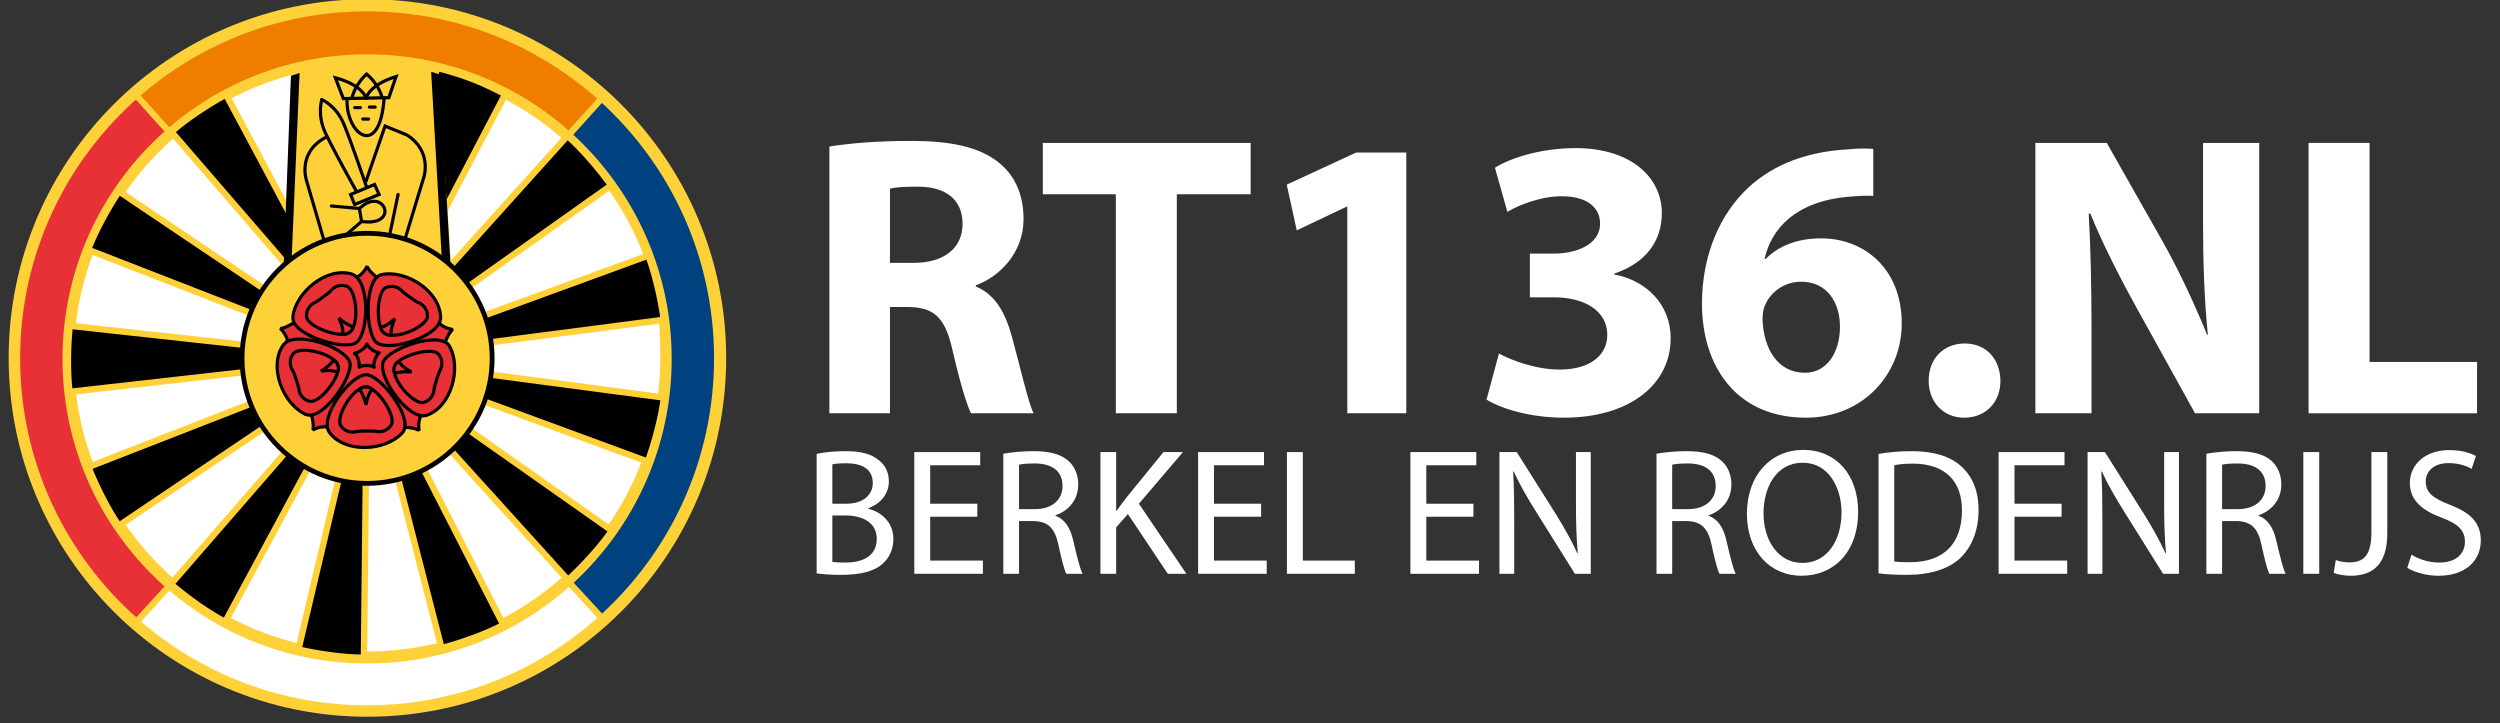 <?xml version="1.0" encoding="utf-8"?>
<!-- Generator: Adobe Illustrator 16.0.0, SVG Export Plug-In . SVG Version: 6.00 Build 0)  -->
<!DOCTYPE svg PUBLIC "-//W3C//DTD SVG 1.1//EN" "http://www.w3.org/Graphics/SVG/1.1/DTD/svg11.dtd">
<svg version="1.1" id="Laag_1" xmlns="http://www.w3.org/2000/svg" xmlns:xlink="http://www.w3.org/1999/xlink" x="0px" y="0px"
	 width="406.06px" height="117.434px" viewBox="0 0 406.06 117.434" enable-background="new 0 0 406.06 117.434"
	 xml:space="preserve">
<rect x="0" y="0" width="406.06" height="117.434" fill="#333333" stroke="none"/>
<g>
	<path fill="#83D0F5" stroke="#000000" stroke-width="0.26" d="M57.298,56.628"/>
</g>
<g>
	<circle fill="#FFD139" stroke="#FFD139" stroke-width="0.257" cx="59.678" cy="58.143" r="58.143"/>
	<path fill="#FFD139" stroke="#FFD139" stroke-width="0.257" d="M59.678,58.143"/>
</g>
<g>
	<path fill="#E73137" stroke="#E73137" stroke-width="0.26" d="M22.567,100.483C10.819,90.18,3.402,75.057,3.402,58.202
		c0-16.952,7.503-32.152,19.37-42.46l37.446,42.532L22.567,100.483z"/>
	<path fill="#FFFFFF" stroke="#FFFFFF" stroke-width="0.26" d="M97.092,100.122c-9.945,8.896-23.075,14.303-37.467,14.303
		c-14.196,0-27.163-5.262-37.058-13.941l37.651-42.209L97.092,100.122z"/>
	<path fill="#004280" stroke="#004280" stroke-width="0.26" d="M97.092,100.122c11.511-10.295,18.756-25.261,18.756-41.92
		c0-16.568-7.167-31.464-18.571-41.754L60.218,58.274L97.092,100.122z"/>
	<path fill="#EF7D00" stroke="#EF7D00" stroke-width="0.26" d="M97.277,16.448C87.31,7.455,74.106,1.979,59.625,1.979
		c-14.098,0-26.984,5.189-36.853,13.763l37.446,42.532L97.277,16.448z"/>
</g>
<g>
	<circle fill="#FFD139" cx="59.625" cy="58.295" r="49.472"/>
	<path fill="#FFD139" d="M59.625,58.295"/>
</g>
<path fill="#FFFFFF" d="M59.625,58.202"/>
<path fill="#FFFFFF" d="M59.625,58.202"/>
<path d="M59.625,58.202"/>
<g>
	<g>
		
			<line fill="none" stroke="#FFD139" stroke-width="1.039" stroke-linecap="round" stroke-linejoin="round" x1="27.27" y1="21.2" x2="22.125" y2="15.459"/>
	</g>
	<g>
		
			<line fill="none" stroke="#FFD139" stroke-width="1.039" stroke-linecap="round" stroke-linejoin="round" x1="27.542" y1="95.096" x2="22.366" y2="100.809"/>
	</g>
	<g>
		
			<line fill="none" stroke="#FFD139" stroke-width="1.039" stroke-linecap="round" stroke-linejoin="round" x1="92.449" y1="94.62" x2="97.87" y2="100.497"/>
	</g>
	<g>
		
			<line fill="none" stroke="#FFD139" stroke-width="1.039" stroke-linecap="round" stroke-linejoin="round" x1="92.554" y1="21.717" x2="97.429" y2="16.324"/>
	</g>
</g>
<path fill="#FFFFFF" d="M107.242,58.202c0,26.298-21.319,47.617-47.617,47.617S12.008,84.5,12.008,58.202
	s21.319-47.617,47.617-47.617c22.367,0,41.458,15.423,46.567,36.214l0,0C107.09,50.453,107.242,54.272,107.242,58.202"/>
<g>
	<path stroke="#FFD139" stroke-width="1.039" d="M36.706,15.354c-2.944,1.581-6.669,4.06-8.871,6.047l31.79,36.801L36.706,15.354z"
		/>
	<path stroke="#FFD139" stroke-width="1.039" d="M105.225,74.989c1.149-3.139,2.285-7.466,2.61-10.414l-48.21-6.373L105.225,74.989
		z"/>
	<path stroke="#FFD139" stroke-width="1.039" d="M82.066,15.294c-3.386-1.762-5.981-2.941-11.099-4.288L59.625,58.202
		L82.066,15.294z"/>
	<path stroke="#FFD139" stroke-width="1.039" d="M107.812,51.945c-0.435-3.313-1.434-7.675-2.513-10.438L59.625,58.202
		L107.812,51.945z"/>
	<path stroke="#FFD139" stroke-width="1.039" d="M99.273,30.109c-1.937-2.724-4.861-6.109-7.108-8.045l-32.54,36.138L99.273,30.109
		z"/>
	<path stroke="#FFD139" stroke-width="1.039" d="M92.256,94.208c2.473-2.248,5.485-5.557,7.138-8.018L59.625,58.202L92.256,94.208z
		"/>
	<path stroke="#FFD139" stroke-width="1.039" d="M71.715,105.267c3.236-0.837,7.443-2.36,10.053-3.769L59.625,58.202
		L71.715,105.267z"/>
	<path stroke="#FFD139" stroke-width="1.039" d="M48.464,105.495c3.254,0.763,7.687,1.368,10.652,1.334l0.509-48.627
		L48.464,105.495z"/>
	<path stroke="#FFD139" stroke-width="1.039" d="M27.757,94.885c2.526,2.188,6.169,4.785,8.811,6.134l23.057-42.816L27.757,94.885z
		"/>
	<path stroke="#FFD139" stroke-width="1.039" d="M14.354,75.857c1.219,3.112,3.237,7.106,4.948,9.528l40.324-27.184L14.354,75.857z
		"/>
	<path stroke="#FFD139" stroke-width="1.039" d="M11.322,52.913c-0.359,3.323-0.417,7.797-0.021,10.736l48.324-5.447L11.322,52.913
		z"/>
	<path stroke="#FFD139" stroke-width="1.039" d="M19.313,31.071c-1.862,2.775-3.993,6.709-5.008,9.495l45.32,17.636L19.313,31.071z
		"/>
</g>
<path fill="#FFD139" d="M71.021,10.843l2.353,33.022l-27.001-0.442l1.283-32.483C56.451,8.62,64.023,10.026,71.021,10.843z"/>
<g>
	<path fill="none" stroke="#000000" stroke-width="0.52" stroke-linecap="round" d="M58.408,33.862
		c3.894-3.813,6.734,3.002,0.324,2.109"/>
	<g>
		<g>
			<g>
				<path fill="none" stroke="#000000" stroke-width="0.52" stroke-linecap="round" d="M59.462,15.938c0,0,0.424-2.119,4.87-3.507
					l-1.171,3.432L59.462,15.938z"/>
			</g>
			<g>
				<path fill="none" stroke="#000000" stroke-width="0.52" stroke-linecap="round" d="M59.462,15.938c0,0-0.5-2.1-4.994-3.308
					l1.295,3.382L59.462,15.938z"/>
			</g>
			<g>
				<path fill="none" stroke="#000000" stroke-width="0.52" stroke-linecap="round" d="M59.545,12.041
					c0,0-1.823,1.498-2.395,3.944"/>
			</g>
			<g>
				<path fill="none" stroke="#000000" stroke-width="0.52" stroke-linecap="round" d="M59.545,12.041
					c0,0,1.876,1.423,2.537,3.845"/>
			</g>
		</g>
		<path fill="none" stroke="#000000" stroke-width="0.52" stroke-linecap="round" d="M56.379,16.013
			c-0.308,5.68,5.242,10.061,6.012,0"/>
		<g>
			
				<line fill="none" stroke="#000000" stroke-width="0.52" stroke-linecap="round" x1="57.613" y1="17.474" x2="58.538" y2="17.474"/>
		</g>
		<g>
			
				<line fill="none" stroke="#000000" stroke-width="0.52" stroke-linecap="round" x1="60.002" y1="17.393" x2="60.927" y2="17.393"/>
		</g>
		<g>
			
				<line fill="none" stroke="#000000" stroke-width="0.52" stroke-linecap="round" x1="58.923" y1="19.34" x2="59.848" y2="19.34"/>
		</g>
		<path fill="none" stroke="#000000" stroke-width="0.52" stroke-linecap="round" d="M52.676,39.217l-2.848-9.735
			c0,0-1.724-4.706,3.188-7.221"/>
		<path fill="none" stroke="#000000" stroke-width="0.52" stroke-linecap="round" d="M65.791,38.812l3.083-10.142
			c0,0,1.298-4.138-2.758-6.734l-3.57-1.46L59.463,29.4"/>
		<g>
			<g>
				<path fill="none" stroke="#000000" stroke-width="0.52" stroke-linecap="round" d="M52.266,16.175
					c0,0,2.312,0.974,3.545,3.895c1.233,2.921,3.7,10.223,3.7,10.223"/>
			</g>
			<g>
				<path fill="none" stroke="#000000" stroke-width="0.52" stroke-linecap="round" d="M52.266,16.175
					c0,0-0.775,2.492,0.562,5.362c1.336,2.87,5.072,9.548,5.072,9.548"/>
			</g>
		</g>
		<polygon fill="none" stroke="#000000" stroke-width="0.52" stroke-linecap="round" points="56.948,31.591 60.842,29.968 
			61.572,31.591 57.597,33.213 		"/>
		<polyline fill="none" stroke="#000000" stroke-width="0.52" stroke-linecap="round" points="53.824,33.457 58.367,33.862 
			58.732,35.972 55.893,38.406 		"/>
		
			<line fill="none" stroke="#000000" stroke-width="0.52" stroke-linecap="round" x1="64.656" y1="31.591" x2="63.276" y2="38.243"/>
	</g>
</g>
<g>
	<g>
		<path fill="#FFD139" stroke="#000000" stroke-width="1.039" d="M59.625,58.202"/>
		<circle fill="#FFD139" stroke="#000000" stroke-width="0.779" cx="59.625" cy="58.203" r="20.309"/>
	</g>
	<g>
		<polygon points="47.363,42.264 48.661,11.866 47.255,12.299 46.065,43.346 		"/>
	</g>
	<g>
		<polygon points="73.168,43.021 71.4,12.088 70.031,11.649 71.762,42.047 		"/>
	</g>
</g>
<g>
	<path fill="#E73137" stroke="#000000" stroke-width="0.52" d="M53.158,69.354c-1.288-0.181-2.377,0.494-2.377,0.494
		s0.33-0.526-0.197-2.439l-3.872-11.973c-0.226-1.28-1.205-2.108-1.205-2.108s0.603,0.15,2.259-0.942l10.235-7.381
		c1.147-0.61,1.633-1.798,1.633-1.798s0.042,0.62,1.593,1.858l10.139,7.452c0.935,0.903,2.213,0.998,2.213,0.998
		s-0.576,0.232-1.274,2.089l-3.955,11.945c-0.57,1.169-0.265,2.414-0.265,2.414s-0.398-0.476-2.38-0.566L53.158,69.354z"/>
	<g>
		<g>
			<path fill="#E73137" stroke="#000000" stroke-width="0.52" d="M59.476,60.856c2.334,0,7.907,7.229,5.874,9.451
				c-2.733,2.985-9.272,3.362-11.823-0.037C51.723,67.864,56.787,60.966,59.476,60.856z"/>
			<path fill="#E73137" stroke="#000000" stroke-width="0.52" d="M59.438,62.853c1.807,0,5.007,4.782,4.104,6.175
				c-0.904,1.393-2.372,1.054-2.372,1.054s0.076-0.075-1.657-0.075c-1.694,0-1.807,0.151-1.807,0.151s-1.544,0.301-2.372-1.055
				S57.216,62.928,59.438,62.853z"/>
		</g>
		<path fill="#E73137" stroke="#000000" stroke-width="0.52" d="M59.438,65.752c0,0,0.264-1.694,0.979-2.447
			c0,0-0.188-0.452-0.979-0.452s-1.017,0.377-1.017,0.377S59.212,64.434,59.438,65.752z"/>
	</g>
	<g>
		<g>
			<path fill="#E73137" stroke="#000000" stroke-width="0.52" d="M62.197,58.88c0.722-2.22,9.319-5.286,10.803-2.666
				c1.995,3.522,0.333,9.857-3.689,11.232C66.465,68.419,61.47,61.471,62.197,58.88z"/>
			<path fill="#E73137" stroke="#000000" stroke-width="0.52" d="M64.083,59.532c0.559-1.719,6.095-3.285,7.141-1.995
				c1.046,1.29,0.27,2.581,0.27,2.581s-0.048-0.095-0.583,1.553c-0.523,1.611-0.416,1.766-0.416,1.766s-0.19,1.562-1.735,1.93
				C67.214,65.735,63.468,61.668,64.083,59.532z"/>
		</g>
		<path fill="#E73137" stroke="#000000" stroke-width="0.52" d="M66.841,60.429c0,0-1.53-0.774-2.025-1.688
			c0,0-0.488,0.039-0.732,0.791c-0.244,0.752,0.044,1.083,0.044,1.083S65.518,60.236,66.841,60.429z"/>
	</g>
	<g>
		<g>
			<path fill="#E73137" stroke="#000000" stroke-width="0.52" d="M61.22,55.69c-1.889-1.372-2.148-10.496,0.803-11.098
				c3.966-0.81,9.478,2.729,9.542,6.979C71.61,54.579,63.459,57.183,61.22,55.69z"/>
			<path fill="#E73137" stroke="#000000" stroke-width="0.52" d="M62.423,54.099c-1.462-1.062-1.241-6.812,0.31-7.408
				c1.55-0.596,2.538,0.541,2.538,0.541s-0.105,0.017,1.296,1.035c1.371,0.996,1.551,0.94,1.551,0.94s1.426,0.664,1.299,2.247
				C69.29,53.037,64.264,55.343,62.423,54.099z"/>
		</g>
		<path fill="#E73137" stroke="#000000" stroke-width="0.52" d="M64.127,51.752c0,0-1.209,1.217-2.23,1.405
			c0,0-0.113,0.476,0.526,0.941c0.64,0.464,1.044,0.292,1.044,0.292S63.535,52.952,64.127,51.752z"/>
	</g>
	<g>
		<g>
			<path fill="#E73137" stroke="#000000" stroke-width="0.52" d="M57.884,55.635c-1.888,1.372-10.645-1.201-10.306-4.194
				c0.456-4.021,5.524-8.17,9.587-6.918C60.038,45.408,59.995,53.966,57.884,55.635z"/>
			<path fill="#E73137" stroke="#000000" stroke-width="0.52" d="M56.742,53.998c-1.462,1.062-6.862-0.925-6.95-2.584
				c-0.088-1.658,1.299-2.246,1.299-2.246s-0.017,0.104,1.385-0.913c1.371-0.996,1.374-1.185,1.374-1.185s1.072-1.15,2.539-0.541
				S58.495,52.631,56.742,53.998z"/>
		</g>
		<path fill="#E73137" stroke="#000000" stroke-width="0.52" d="M55.038,51.652c0,0,0.783,1.526,0.646,2.556
			c0,0,0.417,0.255,1.058-0.21c0.64-0.465,0.601-0.902,0.601-0.902S55.995,52.586,55.038,51.652z"/>
	</g>
	<g>
		<g>
			<path fill="#E73137" stroke="#000000" stroke-width="0.52" d="M56.8,58.789c0.721,2.221-4.432,9.754-7.173,8.507
				c-3.685-1.677-6.063-7.779-3.617-11.256C47.74,53.581,55.866,56.267,56.8,58.789z"/>
			<path fill="#E73137" stroke="#000000" stroke-width="0.52" d="M54.891,59.37c0.559,1.719-3,6.24-4.604,5.812
				c-1.604-0.43-1.736-1.931-1.736-1.931s0.095,0.049-0.44-1.599c-0.523-1.611-0.702-1.672-0.702-1.672s-0.763-1.375,0.27-2.582
				C48.711,56.191,54.133,57.281,54.891,59.37z"/>
		</g>
		<path fill="#E73137" stroke="#000000" stroke-width="0.52" d="M52.133,60.267c0,0,1.693-0.273,2.63,0.175
			c0,0,0.372-0.319,0.127-1.071c-0.244-0.752-0.672-0.851-0.672-0.851S53.317,59.644,52.133,60.267z"/>
	</g>
	<path fill="#E73137" stroke="#000000" stroke-width="0.52" d="M47.766,52.385"/>
	<g>
		<g>
			<path fill="#E73137" stroke="#000000" stroke-width="0.52" d="M60.73,59.576c-0.629-0.274-1.857-0.326-2.438,0.09"/>
		</g>
		<path fill="#E73137" stroke="#000000" stroke-width="0.52" stroke-linecap="round" stroke-linejoin="round" d="M57.593,57.393
			c0.67-0.148,1.764-0.803,1.99-1.48"/>
		<path fill="#E73137" stroke="#000000" stroke-width="0.52" stroke-linecap="round" stroke-linejoin="round" d="M58.338,59.631
			c0.065-0.685-0.17-1.813-0.745-2.238"/>
		<path fill="#E73137" stroke="#000000" stroke-width="0.52" stroke-linecap="round" stroke-linejoin="round" d="M61.529,57.323
			c-0.456,0.515-0.978,1.646-0.763,2.328"/>
		<path fill="#E73137" stroke="#000000" stroke-width="0.52" stroke-linecap="round" stroke-linejoin="round" d="M59.583,55.912
			c0.349,0.592,1.273,1.356,1.988,1.361"/>
	</g>
</g>
<g>
	<path fill="#FFFFFF" d="M134.713,23.8c3.192-0.524,7.885-0.913,13.227-0.913c6.515,0,11.077,0.978,14.203,3.453
		c2.672,2.085,4.105,5.211,4.105,9.253c0,5.538-3.976,9.383-7.753,10.75v0.197c3.062,1.237,4.754,4.104,5.864,8.143
		c1.368,5.017,2.672,10.752,3.518,12.446h-10.165c-0.649-1.305-1.757-4.822-2.996-10.231c-1.237-5.538-3.127-6.97-7.232-7.035
		h-2.933v17.266h-9.838V23.8z M144.551,42.692h3.911c4.951,0,7.883-2.475,7.883-6.317c0-3.977-2.737-6.06-7.297-6.06
		c-2.412,0-3.779,0.13-4.497,0.324V42.692z"/>
	<path fill="#FFFFFF" d="M181.237,31.551H169.38v-8.34h33.751v8.34h-11.989v35.577h-9.904V31.551z"/>
	<path fill="#FFFFFF" d="M218.835,33.571h-0.13l-8.08,3.845l-1.629-7.427l11.273-5.214h8.146v42.353h-9.58V33.571z"/>
	<path fill="#FFFFFF" d="M243.468,57.421c1.762,0.976,5.801,2.604,9.84,2.604c5.146,0,7.753-2.475,7.753-5.603
		c0-4.236-4.168-6.125-8.537-6.125h-4.036v-7.103h3.907c3.325,0,7.494-1.302,7.494-4.887c0-2.542-2.021-4.431-6.255-4.431
		c-3.455,0-7.103,1.5-8.799,2.54l-2.018-7.165c2.542-1.629,7.559-3.193,13.094-3.193c8.994,0,14.011,4.758,14.011,10.555
		c0,4.496-2.539,8.078-7.754,9.839v0.129c5.082,0.911,9.188,4.758,9.188,10.361c0,7.427-6.581,12.9-17.333,12.9
		c-5.474,0-10.099-1.432-12.576-2.931L243.468,57.421z"/>
	<path fill="#FFFFFF" d="M304.265,31.813c-1.11-0.065-2.283,0-3.845,0.129c-8.796,0.716-12.705,5.214-13.815,10.101h0.197
		c2.085-2.088,5.084-3.325,8.99-3.325c7.103,0,13.098,5.017,13.098,13.815c0,8.402-6.451,15.31-15.572,15.31
		c-11.336,0-16.877-8.407-16.877-18.503c0-7.948,2.932-14.597,7.56-18.895c4.171-3.847,9.709-5.863,16.288-6.189
		c1.823-0.197,3.063-0.132,3.977-0.067V31.813z M298.854,53.053c0-3.909-2.081-7.297-6.319-7.297c-2.672,0-4.888,1.629-5.801,3.714
		c-0.321,0.586-0.453,1.367-0.453,2.542c0.194,4.495,2.348,8.534,6.907,8.534C296.641,60.547,298.854,57.356,298.854,53.053z"/>
	<path fill="#FFFFFF" d="M313.261,61.849c0-3.583,2.407-6.06,5.862-6.06c3.388,0,5.732,2.412,5.798,6.06
		c0,3.453-2.343,5.995-5.928,5.995C315.668,67.844,313.261,65.302,313.261,61.849z"/>
	<path fill="#FFFFFF" d="M330.591,67.128V23.211h11.599l9.123,16.096c2.606,4.625,5.146,10.096,7.167,15.05h0.13
		c-0.587-5.8-0.783-11.73-0.783-18.374V23.211h9.123v43.917h-10.426l-9.385-16.941c-2.604-4.693-5.536-10.361-7.621-15.507h-0.26
		c0.324,5.865,0.456,12.054,0.456,19.222v13.227H330.591z"/>
	<path fill="#FFFFFF" d="M374.967,23.211h9.904v35.577h17.463v8.34h-27.367V23.211z"/>
	<path fill="#FFFFFF" d="M132.642,73.722c1.114-0.264,2.903-0.441,4.663-0.441c2.55,0,4.192,0.441,5.396,1.437
		c1.026,0.763,1.672,1.936,1.672,3.492c0,1.935-1.291,3.606-3.343,4.337v0.088c1.876,0.441,4.075,1.995,4.075,4.929
		c0,1.699-0.675,3.02-1.699,3.956c-1.35,1.263-3.58,1.85-6.804,1.85c-1.76,0-3.109-0.116-3.958-0.236V73.722z M135.193,81.815h2.316
		c2.668,0,4.251-1.438,4.251-3.344c0-2.288-1.73-3.225-4.31-3.225c-1.174,0-1.849,0.088-2.258,0.174V81.815z M135.193,91.257
		c0.526,0.089,1.231,0.117,2.14,0.117c2.639,0,5.073-0.965,5.073-3.839c0-2.669-2.315-3.813-5.102-3.813h-2.111V91.257z"/>
	<path fill="#FFFFFF" d="M158.739,83.927h-7.654v7.126h8.563v2.143h-11.144V73.429h10.705v2.14h-8.124v6.247h7.654V83.927z"/>
	<path fill="#FFFFFF" d="M162.963,73.693c1.289-0.236,3.165-0.413,4.896-0.413c2.728,0,4.517,0.527,5.719,1.614
		c0.968,0.879,1.554,2.228,1.554,3.782c0,2.581-1.642,4.312-3.695,5.017v0.085c1.496,0.529,2.406,1.935,2.874,3.988
		c0.646,2.757,1.114,4.664,1.525,5.429h-2.639c-0.322-0.589-0.763-2.259-1.291-4.724c-0.586-2.727-1.671-3.754-3.988-3.842h-2.404
		v8.565h-2.55V73.693z M165.513,82.695h2.61c2.727,0,4.457-1.497,4.457-3.754c0-2.55-1.848-3.665-4.545-3.665
		c-1.232,0-2.082,0.088-2.522,0.205V82.695z"/>
	<path fill="#FFFFFF" d="M178.738,73.429h2.55v9.528h0.088c0.529-0.76,1.056-1.463,1.556-2.109l6.04-7.419h3.167l-7.155,8.387
		l7.712,11.38h-3.021l-6.48-9.709l-1.906,2.171v7.538h-2.55V73.429z"/>
	<path fill="#FFFFFF" d="M204.835,83.927h-7.653v7.126h8.562v2.143h-11.143V73.429h10.704v2.14h-8.123v6.247h7.653V83.927z"/>
	<path fill="#FFFFFF" d="M209.027,73.429h2.583v17.624h8.444v2.143h-11.027V73.429z"/>
	<path fill="#FFFFFF" d="M239.32,83.927h-7.655v7.126h8.563v2.143h-11.145V73.429h10.703v2.14h-8.122v6.247h7.655V83.927z"/>
	<path fill="#FFFFFF" d="M243.541,93.195V73.429h2.814l6.304,10c1.439,2.316,2.611,4.396,3.522,6.42l0.085-0.028
		c-0.235-2.638-0.293-5.046-0.293-8.125v-8.267h2.405v19.767h-2.581l-6.272-10.031c-1.38-2.197-2.7-4.457-3.668-6.599l-0.089,0.031
		c0.148,2.49,0.177,4.866,0.177,8.151v8.448H243.541z"/>
	<path fill="#FFFFFF" d="M269.053,73.693c1.289-0.236,3.165-0.413,4.896-0.413c2.726,0,4.519,0.527,5.72,1.614
		c0.968,0.879,1.554,2.228,1.554,3.782c0,2.581-1.643,4.312-3.694,5.017v0.085c1.497,0.529,2.405,1.935,2.872,3.988
		c0.646,2.757,1.115,4.664,1.525,5.429h-2.639c-0.324-0.589-0.763-2.259-1.289-4.724c-0.586-2.727-1.676-3.754-3.989-3.842h-2.405
		v8.565h-2.55V73.693z M271.603,82.695h2.612c2.727,0,4.457-1.497,4.457-3.754c0-2.55-1.85-3.665-4.548-3.665
		c-1.231,0-2.083,0.088-2.521,0.205V82.695z"/>
	<path fill="#FFFFFF" d="M301.805,83.104c0,6.775-4.135,10.412-9.177,10.412c-5.251,0-8.888-4.078-8.888-10.06
		c0-6.275,3.873-10.381,9.151-10.381C298.316,73.076,301.805,77.211,301.805,83.104z M286.438,83.397
		c0,4.252,2.288,8.037,6.334,8.037c4.047,0,6.335-3.726,6.335-8.211c0-3.961-2.05-8.064-6.304-8.064S286.438,79.086,286.438,83.397z
		"/>
	<path fill="#FFFFFF" d="M305.12,73.722c1.552-0.264,3.401-0.441,5.425-0.441c3.665,0,6.274,0.879,8.005,2.462
		c1.787,1.613,2.814,3.904,2.814,7.097c0,3.228-1.027,5.865-2.843,7.684c-1.879,1.85-4.927,2.846-8.769,2.846
		c-1.847,0-3.344-0.089-4.633-0.236V73.722z M307.67,91.198c0.646,0.088,1.585,0.119,2.581,0.119c5.484,0,8.415-3.051,8.415-8.387
		c0.031-4.664-2.609-7.626-8.005-7.626c-1.317,0-2.316,0.117-2.991,0.265V91.198z"/>
	<path fill="#FFFFFF" d="M334.854,83.927h-7.652v7.126h8.56v2.143H324.62V73.429h10.702v2.14h-8.121v6.247h7.652V83.927z"/>
	<path fill="#FFFFFF" d="M339.073,93.195V73.429h2.814l6.309,10c1.438,2.316,2.61,4.396,3.518,6.42l0.089-0.028
		c-0.233-2.638-0.293-5.046-0.293-8.125v-8.267h2.404v19.767h-2.581l-6.275-10.031c-1.38-2.197-2.697-4.457-3.668-6.599
		l-0.085,0.031c0.145,2.49,0.174,4.866,0.174,8.151v8.448H339.073z"/>
	<path fill="#FFFFFF" d="M358.37,73.693c1.292-0.236,3.165-0.413,4.898-0.413c2.724,0,4.513,0.527,5.717,1.614
		c0.97,0.879,1.554,2.228,1.554,3.782c0,2.581-1.642,4.312-3.696,5.017v0.085c1.497,0.529,2.407,1.935,2.874,3.988
		c0.646,2.757,1.115,4.664,1.525,5.429h-2.639c-0.324-0.589-0.762-2.259-1.289-4.724c-0.586-2.727-1.673-3.754-3.989-3.842h-2.404
		v8.565h-2.551V73.693z M360.921,82.695h2.611c2.727,0,4.457-1.497,4.457-3.754c0-2.55-1.847-3.665-4.545-3.665
		c-1.234,0-2.086,0.088-2.523,0.205V82.695z"/>
	<path fill="#FFFFFF" d="M376.697,73.429v19.767h-2.581V73.429H376.697z"/>
	<path fill="#FFFFFF" d="M385.172,73.429h2.579v13.225c0,5.25-2.579,6.863-5.982,6.863c-0.968,0-2.111-0.207-2.727-0.472
		l0.351-2.081c0.529,0.205,1.292,0.382,2.171,0.382c2.288,0,3.608-1.027,3.608-4.897V73.429z"/>
	<path fill="#FFFFFF" d="M391.681,90.083c1.144,0.736,2.786,1.291,4.545,1.291c2.611,0,4.137-1.377,4.137-3.372
		c0-1.818-1.058-2.903-3.725-3.901c-3.227-1.17-5.219-2.874-5.219-5.629c0-3.079,2.547-5.367,6.392-5.367
		c1.992,0,3.488,0.47,4.34,0.968l-0.703,2.083c-0.617-0.381-1.936-0.939-3.726-0.939c-2.697,0-3.725,1.614-3.725,2.962
		c0,1.847,1.203,2.758,3.93,3.813c3.344,1.289,5.015,2.903,5.015,5.805c0,3.051-2.231,5.72-6.893,5.72
		c-1.906,0-3.987-0.588-5.043-1.291L391.681,90.083z"/>
</g>
</svg>
